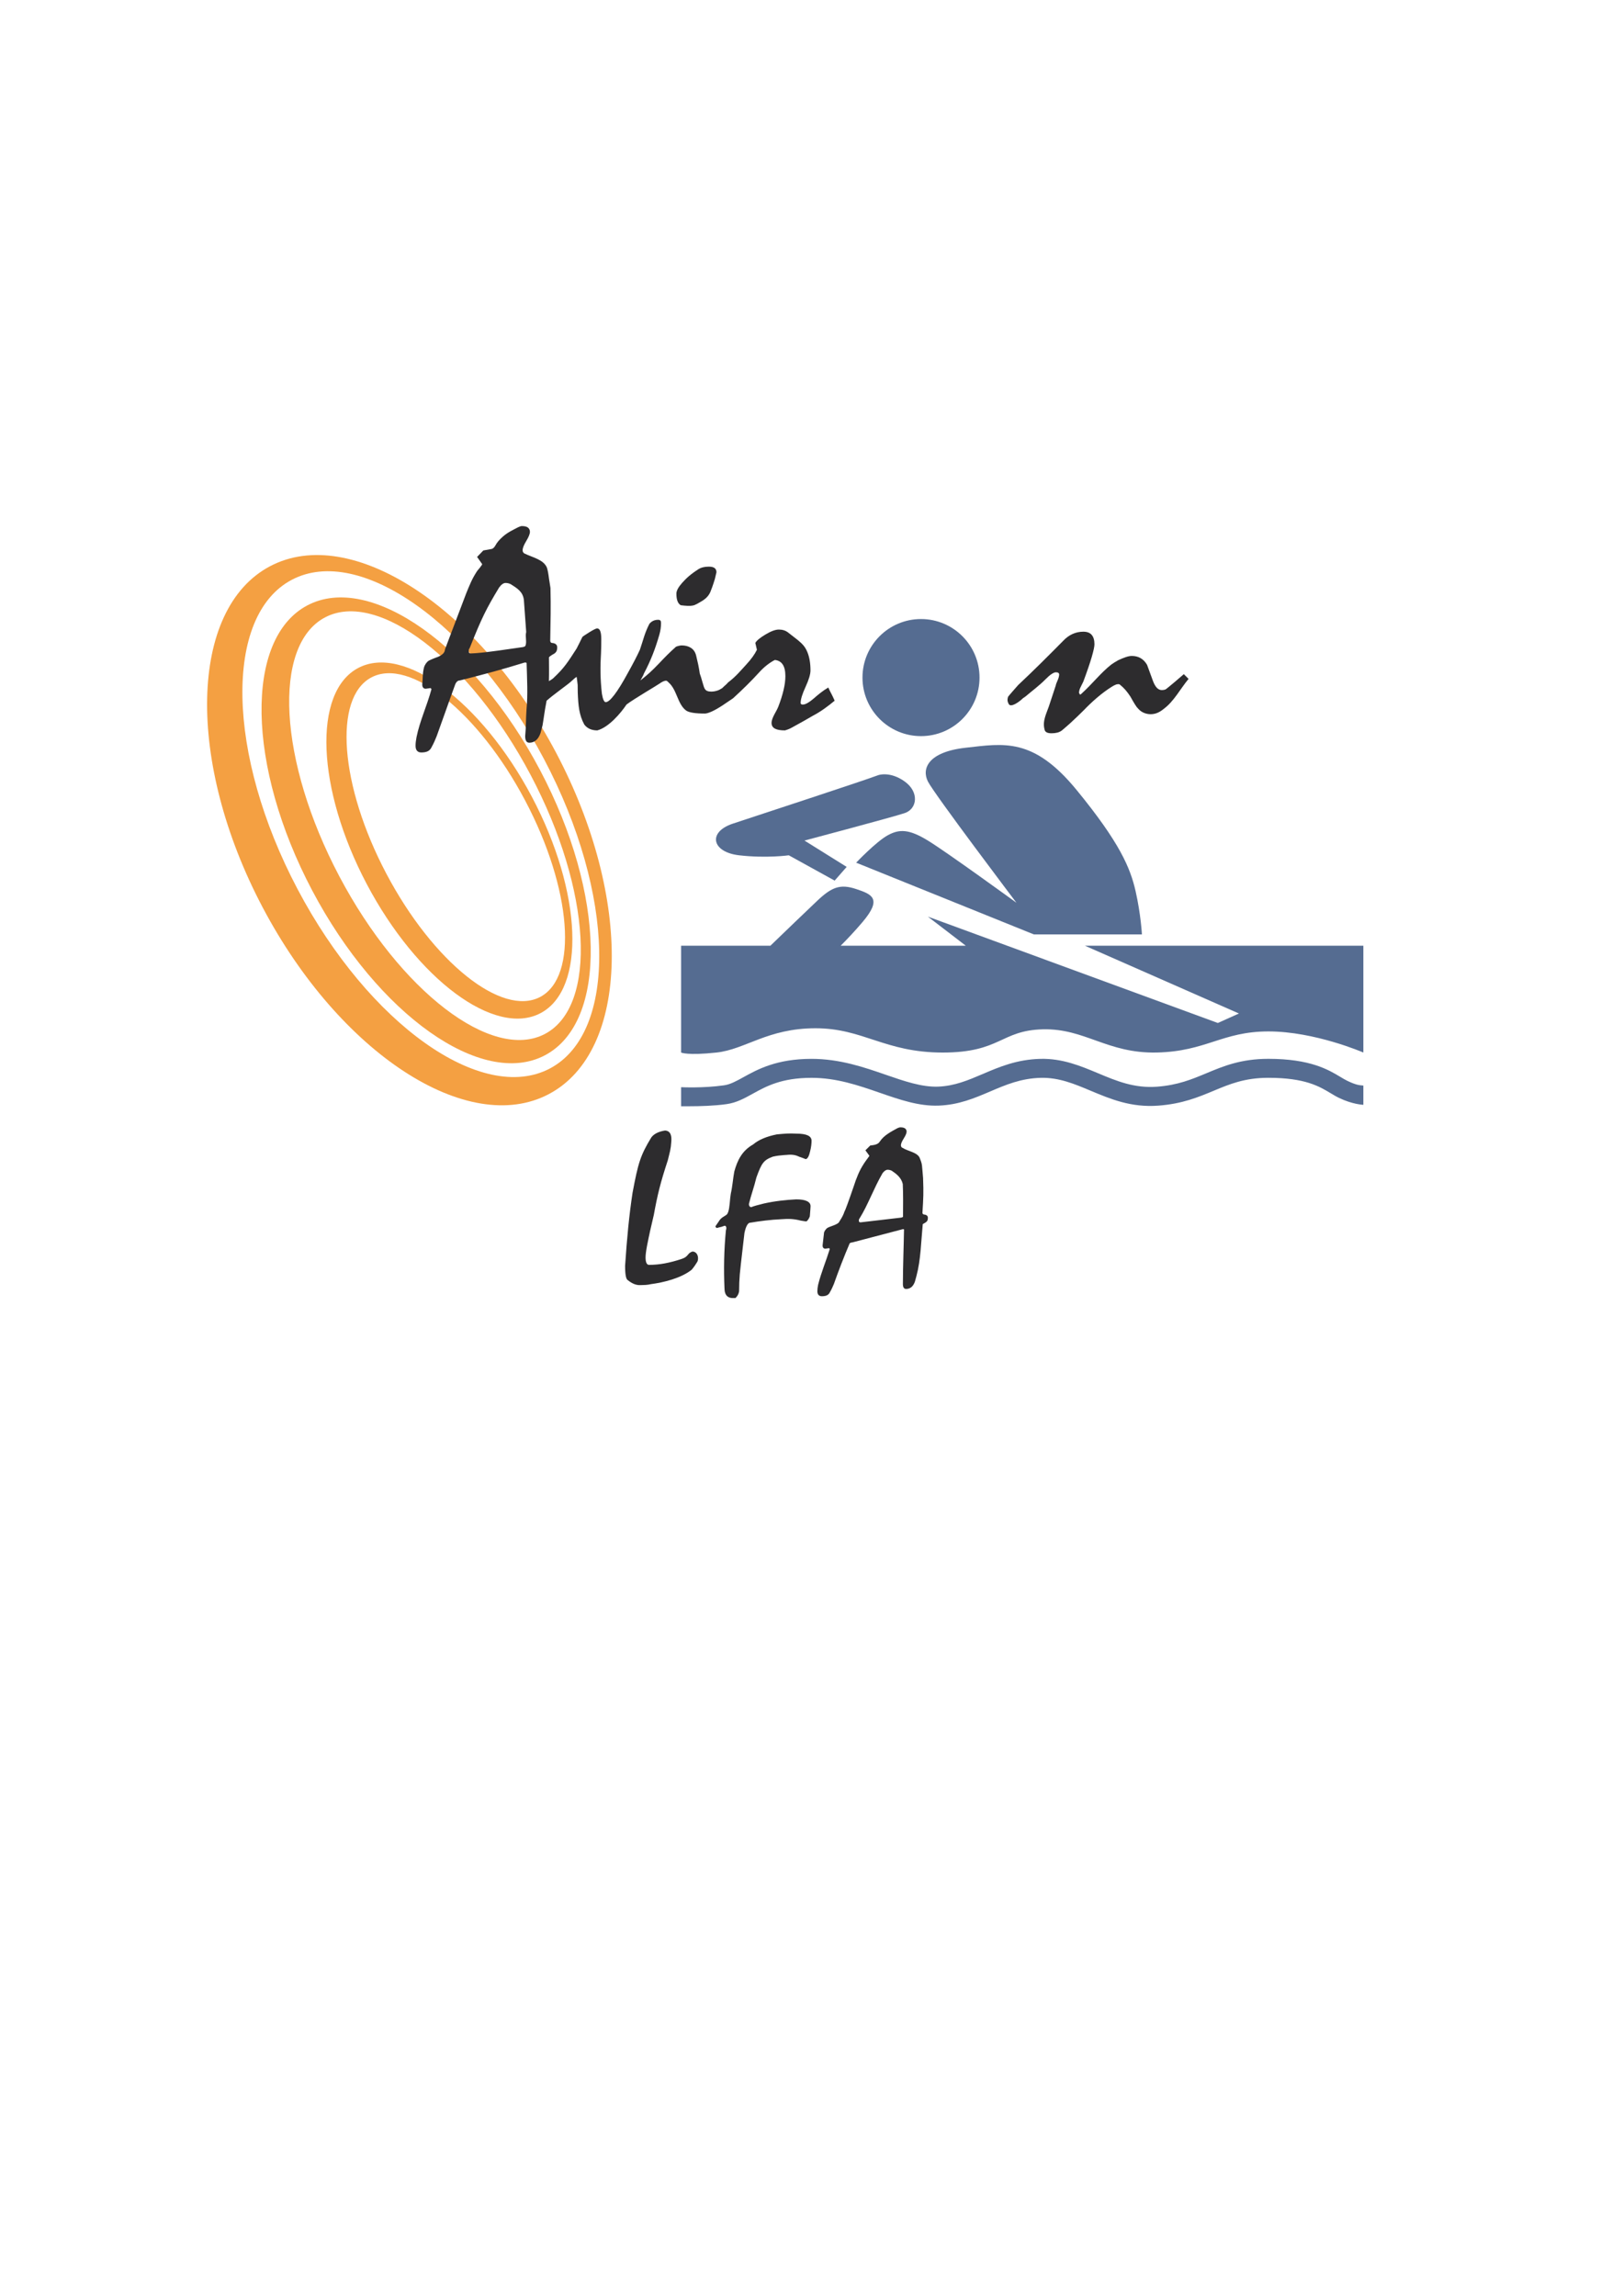 <?xml version="1.0" encoding="UTF-8" standalone="no"?>
<!-- Created with Inkscape (http://www.inkscape.org/) -->

<svg
   xmlns:dc="http://purl.org/dc/elements/1.1/"
   xmlns:cc="http://creativecommons.org/ns#"
   xmlns:rdf="http://www.w3.org/1999/02/22-rdf-syntax-ns#"
   xmlns:svg="http://www.w3.org/2000/svg"
   xmlns="http://www.w3.org/2000/svg"
   xmlns:sodipodi="http://sodipodi.sourceforge.net/DTD/sodipodi-0.dtd"
   xmlns:inkscape="http://www.inkscape.org/namespaces/inkscape"
   width="210mm"
   height="297mm"
   viewBox="0 0 744.094 1052.362"
   id="svg2"
   version="1.1"
   inkscape:version="0.91 r13725"
   sodipodi:docname="logo-lfa.svg">
  <defs
     id="defs4">
    <clipPath
       id="clipPath3350"
       clipPathUnits="userSpaceOnUse">
      <path
         inkscape:connector-curvature="0"
         id="path3352"
         d="m 0,566.93 566.93,0 L 566.93,0 0,0 0,566.93 Z" />
    </clipPath>
  </defs>
  <sodipodi:namedview
     id="base"
     pagecolor="#ffffff"
     bordercolor="#666666"
     borderopacity="1.0"
     inkscape:pageopacity="0.0"
     inkscape:pageshadow="2"
     inkscape:zoom="1.4957872"
     inkscape:cx="355.11024"
     inkscape:cy="629.58524"
     inkscape:document-units="px"
     inkscape:current-layer="g3346"
     showgrid="false"
     inkscape:window-width="1600"
     inkscape:window-height="838"
     inkscape:window-x="-8"
     inkscape:window-y="-8"
     inkscape:window-maximized="1" />
  <g
     inkscape:label="Layer 1"
     inkscape:groupmode="layer"
     id="layer1">
    <g
       transform="matrix(1.25,0,0,-1.25,5.668,777.917)"
       inkscape:label="logo-lfa"
       id="g3344">
      <g
         id="g3346">
        <g
           id="g4272"
           inkscape:export-xdpi="90"
           inkscape:export-ydpi="90">
          <g
             transform="translate(249.488,163.401)"
             id="g3354">
            <path
               sodipodi:nodetypes="ccccccccccccccccscscccc"
               inkscape:connector-curvature="0"
               id="path3356"
               style="fill:#2d2c2e;fill-opacity:1;fill-rule:nonzero;stroke:none"
               d="m 0,0 c 1.878,-0.145 2.309,-2.259 1.821,-3.607 -0.687,-1.146 -1.333,-2.15 -2.184,-3.104 -3.889,-3.089 -10.282,-4.658 -14.923,-5.26 -0.669,-0.157 -1.327,-0.255 -1.979,-0.296 -0.652,-0.036 -1.251,-0.058 -1.797,-0.058 -1.748,-0.109 -3.281,0.685 -4.641,1.77 -0.364,0.18 -0.63,0.706 -0.797,1.572 -0.166,0.864 -0.25,2.12 -0.25,3.766 0.679,10.196 1.486,18.544 2.729,26.749 2.054,10.952 2.905,13.763 6.872,20.276 1.127,1.618 3.415,2.306 5.049,2.551 2.275,-0.12 2.427,-2.344 2.298,-4.024 -0.171,-2.866 -0.569,-3.934 -1.297,-6.926 -2.707,-8.207 -3.782,-12.635 -5.118,-19.982 -0.915,-3.793 -1.837,-7.918 -2.503,-11.403 -0.348,-1.872 -0.524,-3.277 -0.524,-4.22 0,-0.866 0.107,-1.532 0.32,-2.003 0.212,-0.472 0.53,-0.705 0.956,-0.705 1.91,0 3.843,0.181 5.801,0.549 1.955,0.369 3.996,0.904 6.118,1.609 1.291,0.453 1.585,0.729 2.229,1.416 0.561,0.754 1.013,1.074 1.82,1.33" />
          </g>
          <g
             transform="translate(265.234,146.328)"
             id="g3358">
            <path
               sodipodi:nodetypes="ccsccccscccccccccccccccccccsccccccccccccccccscccccccccscc"
               inkscape:connector-curvature="0"
               id="path3360"
               style="fill:#2d2c2e;fill-opacity:1;fill-rule:nonzero;stroke:none"
               d="m 0,0 -0.456,0 -0.59,0 c -0.729,0 -1.342,0.183 -1.841,0.55 -0.502,0.367 -0.844,0.941 -1.025,1.727 -0.062,0.239 -0.108,0.676 -0.138,1.32 -0.294,6.938 -0.192,13.855 0.524,21.208 0.106,0.356 0.158,0.637 0.158,0.845 0,0.264 -0.052,0.472 -0.158,0.63 -0.107,0.157 -0.266,0.237 -0.478,0.237 -0.153,-0.053 -0.326,-0.112 -0.522,-0.18 -0.199,-0.064 -0.403,-0.136 -0.615,-0.215 -0.583,-0.108 -1.166,-0.291 -1.683,-0.431 l -0.411,0.236 -0.136,0.391 c 0.273,0.42 0.553,0.824 0.842,1.215 0.287,0.395 0.554,0.786 0.797,1.179 0.272,0.34 0.607,0.641 1,0.904 0.394,0.261 0.804,0.521 1.227,0.784 0.335,0.154 0.618,0.574 0.844,1.254 0.226,0.682 0.402,1.674 0.523,2.982 0.12,1.493 0.258,2.708 0.409,3.65 0.641,2.825 0.777,5.433 1.273,8.081 1.136,4.15 2.845,7.652 6.915,9.964 2.003,1.698 4.899,2.931 8.692,3.69 3.011,0.285 4.433,0.418 7.143,0.274 1.88,0 3.281,-0.217 4.209,-0.648 0.925,-0.433 1.387,-1.092 1.387,-1.985 0,-0.497 -0.039,-1.058 -0.114,-1.685 -0.076,-0.631 -0.206,-1.311 -0.386,-2.043 -0.212,-0.967 -0.455,-1.695 -0.729,-2.178 -0.272,-0.487 -0.575,-0.755 -0.91,-0.806 -0.788,0.315 -1.592,0.609 -2.411,0.885 -2.028,1.001 -3.606,0.769 -5.869,0.528 3.321,0.354 -1.1,-0.043 -1.751,-0.135 C 15.066,52.135 14.393,52.01 13.694,51.854 10.296,50.596 9.588,49.508 7.667,44.239 6.813,40.685 5.653,37.597 4.914,34.502 c 0,-0.365 0.074,-0.647 0.226,-0.841 0.152,-0.197 0.349,-0.308 0.593,-0.336 0.455,0.185 1.069,0.387 1.842,0.611 0.774,0.221 1.706,0.461 2.799,0.726 4.105,0.917 8.022,1.327 11.875,1.528 1.757,0 3.077,-0.214 3.957,-0.645 0.879,-0.434 1.319,-1.043 1.319,-1.827 0,-0.155 -0.022,-0.558 -0.068,-1.197 -0.045,-0.643 -0.114,-1.498 -0.204,-2.572 -0.319,-0.807 -0.613,-1.33 -1.229,-1.843 -0.273,0 -0.97,0.098 -2.092,0.293 -2.692,0.698 -4.586,0.692 -7.145,0.509 C 12.887,28.743 8.894,28.213 5.368,27.633 4.975,27.633 4.597,27.328 4.232,26.711 3.867,26.1 3.548,25.147 3.276,23.866 2.687,18.552 2.078,13.858 1.571,8.733 1.403,6.73 1.319,4.738 1.319,2.747 1.319,2.33 1.212,1.883 1.002,1.411 0.789,0.941 0.456,0.472 0,0" />
          </g>
          <path
             sodipodi:nodetypes="ccccscccscccccccccccccccccscscsccccccccsccccccsccccccccccscscccccc"
             d="m 325.988,175.826 c 0.304,0.053 0.532,0.153 0.683,0.295 0.029,4.279 0.087,8.193 -0.09,12.028 -0.546,2.35 -2.301,3.69 -4.053,4.873 -0.485,0.233 -0.985,0.354 -1.502,0.354 -0.607,0 -1.229,-0.42 -1.864,-1.258 -3.291,-5.677 -5.314,-11.57 -8.417,-16.568 -0.152,-0.184 -0.236,-0.342 -0.252,-0.472 -0.014,-0.132 -0.023,-0.276 -0.023,-0.432 0,-0.186 0.054,-0.324 0.161,-0.417 0.105,-0.092 0.265,-0.138 0.478,-0.138 m -13.395,-3.679 c 0.246,0.61 0.609,1.132 1.094,1.549 0.121,0.101 0.433,0.26 0.934,0.469 0.499,0.213 1.161,0.46 1.98,0.747 0.576,0.236 1.04,0.517 1.388,0.844 0.738,1.31 1.416,2.028 2.072,3.986 0.122,0.153 0.486,1.058 1.093,2.707 0.608,1.648 1.457,4.068 2.549,7.262 0.304,0.969 0.607,1.805 0.911,2.512 1.225,3.275 2.631,5.342 4.554,7.891 l 0,0.195 -1.411,1.924 1.774,1.768 c 1.434,0.171 2.881,0.356 3.53,1.491 1.531,2.312 4.224,3.632 6.442,4.867 0.456,0.209 0.805,0.313 1.046,0.313 0.817,0 1.409,-0.143 1.772,-0.431 0.362,-0.287 0.545,-0.668 0.545,-1.138 0,-0.575 -0.349,-1.413 -1.044,-2.51 -0.697,-1.099 -1.044,-1.935 -1.044,-2.511 0,-0.263 0.066,-0.479 0.204,-0.646 0.135,-0.17 0.295,-0.283 0.477,-0.335 1.924,-1.228 5.525,-1.629 6.263,-3.785 0.243,-0.721 0.641,-1.441 0.791,-2.697 0.121,-1.529 0.296,-3.058 0.391,-4.54 0.213,-5.647 0.115,-7.034 -0.229,-12.752 -0.034,-0.407 0.274,-0.444 0.456,-0.625 0.514,-0.03 0.899,-0.146 1.158,-0.357 0.257,-0.209 0.384,-0.496 0.384,-0.863 0,-0.471 -0.082,-0.843 -0.249,-1.116 -0.166,-0.278 -0.4,-0.494 -0.704,-0.649 -0.391,-0.211 -0.703,-0.394 -0.931,-0.551 -0.619,-6.447 -0.722,-13.126 -2.313,-19.013 -0.196,-0.707 -0.386,-1.402 -0.567,-2.082 -0.332,-0.916 -0.772,-1.591 -1.316,-2.023 -0.545,-0.434 -1.179,-0.649 -1.905,-0.649 -0.394,0 -0.69,0.151 -0.888,0.451 -0.196,0.304 -0.295,0.755 -0.295,1.357 0.022,6.987 0.316,14.012 0.41,20.031 l -0.319,0.115 c -7.697,-1.994 -11.188,-2.958 -18.715,-4.908 -0.365,0 -0.667,-0.118 -0.911,-0.352 -2.05,-4.781 -4.198,-10.399 -5.782,-14.886 -0.152,-0.365 -0.357,-0.831 -0.615,-1.395 -0.258,-0.562 -0.584,-1.181 -0.979,-1.866 -0.243,-0.417 -0.59,-0.726 -1.046,-0.922 -0.456,-0.195 -1.046,-0.295 -1.775,-0.295 -0.514,0 -0.916,0.152 -1.206,0.453 -0.287,0.303 -0.432,0.764 -0.432,1.392 0,0.682 0.092,1.462 0.274,2.337 1.095,4.439 3.024,9.029 4.279,13.13 l -0.226,0.317 -1.456,-0.199 c -0.336,0.027 -0.578,0.143 -0.731,0.353 -0.152,0.21 -0.227,0.486 -0.227,0.826"
             style="fill:#2d2c2e;fill-opacity:1;fill-rule:nonzero;stroke:none"
             id="path3364"
             inkscape:connector-curvature="0" />
          <g
             transform="translate(365.174,366.752)"
             id="g3366">
            <path
               sodipodi:nodetypes="ccccscsccccscccccsccccscccccscccccccccccsccccccscscccccc"
               inkscape:connector-curvature="0"
               id="path3368"
               style="fill:#2d2c2e;fill-opacity:1;fill-rule:nonzero;stroke:none"
               d="m 0,0 c 0.077,0.28 3.496,4.088 3.747,4.386 5.602,5.239 11.478,11.119 16.417,16.125 1.087,1.157 2.252,2.018 3.496,2.58 1.244,0.559 2.565,0.841 3.966,0.841 1.398,0 2.429,-0.395 3.088,-1.184 0.662,-0.789 0.993,-1.938 0.993,-3.446 0,-0.807 -0.331,-2.351 -0.993,-4.63 -0.659,-2.279 -1.69,-5.296 -3.088,-9.048 -0.35,-0.702 -0.681,-1.368 -0.99,-2 C 26.401,3.168 26.246,2.764 26.169,2.413 26.092,2.063 26.053,1.8 26.053,1.625 c 0,-0.21 0.134,-0.473 0.406,-0.789 0.195,0.104 0.381,0.245 0.553,0.42 3.802,3.424 7.223,7.818 10.933,10.681 0.701,0.49 1.519,1 2.451,1.525 1.05,0.491 1.989,0.877 2.828,1.159 0.836,0.28 1.563,0.421 2.184,0.421 1.206,0 2.275,-0.264 3.207,-0.792 0.936,-0.525 1.732,-1.35 2.393,-2.47 0.775,-2.176 1.514,-4.192 2.214,-6.052 0.425,-1.087 0.906,-1.893 1.427,-2.419 0.528,-0.526 1.118,-0.788 1.78,-0.788 0.507,0 0.965,0.085 1.37,0.262 0.408,0.175 6.343,5.23 6.69,5.581 l 1.74,-1.74 C 63.175,2.966 60.892,-1.565 57.188,-4.32 c -0.893,-0.737 -1.73,-1.255 -2.506,-1.552 -0.781,-0.297 -1.558,-0.447 -2.333,-0.447 -0.895,0 -1.751,0.175 -2.565,0.526 -0.818,0.35 -1.515,0.877 -2.101,1.578 -0.312,0.281 -0.7,0.798 -1.164,1.552 -0.47,0.754 -1.014,1.692 -1.634,2.815 -1.296,1.961 -2.316,3.142 -3.966,4.473 -0.959,0.289 -2.004,-0.382 -2.709,-0.79 -3.878,-2.388 -7.555,-5.718 -10.453,-8.734 -1.319,-1.333 -2.971,-2.912 -4.948,-4.734 -0.506,-0.457 -1.01,-0.905 -1.516,-1.342 -0.505,-0.439 -1.01,-0.867 -1.513,-1.289 -0.505,-0.384 -1.079,-0.657 -1.718,-0.816 -0.64,-0.159 -1.35,-0.236 -2.127,-0.236 -1.555,0 -2.4,0.482 -2.536,1.447 -0.839,3.064 0.764,5.939 1.602,8.443 0.739,2.21 1.587,4.788 2.552,7.734 0,0.176 0.065,0.412 0.2,0.71 0.136,0.297 0.299,0.693 0.491,1.185 0.193,0.454 0.329,0.85 0.403,1.182 0.078,0.335 0.117,0.623 0.117,0.868 0,0.247 -0.099,0.439 -0.293,0.58 -0.196,0.14 -0.503,0.211 -0.932,0.211 -0.39,0 -0.904,-0.211 -1.545,-0.633 C 15.353,7.992 14.584,7.325 13.691,6.412 11.363,4.071 8.94,2.323 6.577,0.309 6.499,0.168 5.266,-0.537 5.109,-0.818 3.946,-1.879 1.063,-3.969 0.285,-2.617 -0.104,-1.848 -0.37,-1.349 0,0" />
          </g>
          <g
             transform="translate(102.471,409.708)"
             id="g3370">
            <path
               inkscape:connector-curvature="0"
               id="path3372"
               style="fill:#f4a042;fill-opacity:1;fill-rule:nonzero;stroke:none"
               d="m 0,0 c -24.955,-13.184 -23.989,-63.987 2.155,-113.472 26.146,-49.483 67.57,-78.908 92.524,-65.723 24.954,13.184 23.988,63.987 -2.156,113.469 C 66.377,-16.241 24.954,13.185 0,0 m 96.945,-63.388 c 28.242,-53.451 27.057,-109.506 -2.648,-125.198 -29.703,-15.695 -76.676,14.913 -104.918,68.365 C -38.863,-66.769 -37.676,-10.715 -7.974,4.978 21.73,20.672 68.704,-9.936 96.945,-63.388" />
          </g>
          <g
             transform="translate(114.663,395.921)"
             id="g3374">
            <path
               inkscape:connector-curvature="0"
               id="path3376"
               style="fill:#f4a042;fill-opacity:1;fill-rule:nonzero;stroke:none"
               d="m 0,0 c -19.388,-10.243 -17.04,-52.737 5.243,-94.91 22.281,-42.173 56.064,-68.06 75.451,-57.816 19.384,10.243 17.035,52.735 -5.248,94.908 C 53.165,-15.644 19.386,10.243 0,0 m 78.883,-56 c 24.069,-45.557 24.875,-92.372 1.8,-104.563 -23.077,-12.192 -61.296,14.854 -85.366,60.411 C -28.752,-54.596 -29.557,-7.784 -6.481,4.409 16.595,16.601 54.812,-10.445 78.883,-56" />
          </g>
          <g
             transform="translate(131.684,373.925)"
             id="g3378">
            <path
               inkscape:connector-curvature="0"
               id="path3380"
               style="fill:#f4a042;fill-opacity:1;fill-rule:nonzero;stroke:none"
               d="m 0,0 c -14.052,-7.424 -11.583,-39.672 5.514,-72.03 17.096,-32.358 42.345,-52.573 56.398,-45.148 14.047,7.422 11.579,39.671 -5.518,72.029 C 39.297,-12.791 14.048,7.422 0,0 m 58.884,-43.832 c 18.468,-34.953 19.881,-70.451 3.157,-79.289 -16.723,-8.836 -45.252,12.336 -63.72,47.289 -18.468,34.954 -19.88,70.453 -3.158,79.289 16.725,8.835 45.254,-12.336 63.721,-47.289" />
          </g>
          <g
             transform="translate(245.183,400.388)"
             id="g3382">
            <path
               sodipodi:nodetypes="cccccscccssccscc"
               inkscape:connector-curvature="0"
               id="path3384"
               style="fill:#2d2c2e;fill-opacity:1;fill-rule:nonzero;stroke:none"
               d="m 0,0 c 1.8,-0.21 3.456,-0.42 4.929,0.026 0.601,0.229 1.349,0.622 2.244,1.184 0.853,0.456 1.583,0.975 2.186,1.553 0.603,0.577 1.079,1.254 1.431,2.025 0.154,0.351 0.376,0.929 0.668,1.736 0.292,0.807 0.632,1.841 1.021,3.104 0.155,0.667 0.349,1.49 0.583,2.473 0,0.665 -0.224,1.175 -0.67,1.525 -0.448,0.351 -1.157,0.527 -2.129,0.527 -0.815,0 -1.536,-0.08 -2.157,-0.238 C 7.485,13.757 6.98,13.557 6.59,13.31 3.517,11.337 2.069,9.979 0.497,8.234 -0.922,6.638 -1.632,5.315 -1.632,4.262 c 0,-1.194 0.147,-2.14 0.437,-2.84 C -0.902,0.72 -0.503,0.245 0,0" />
          </g>
          <g
             transform="translate(188.461,390.592)"
             id="g3386">
            <path
               sodipodi:nodetypes="ccccscscccsccccccscscscccscccccccscccccccscccccscsccccsccscscccccccccscccccccccscscsccccccccccccccccccccccscscccccccccccccssccccccccccccsccscccccccsccccscccccc"
               inkscape:connector-curvature="0"
               id="path3388"
               style="fill:#2d2c2e;fill-opacity:1;fill-rule:nonzero;stroke:none"
               d="M 0,0 C -0.457,-1.806 0.361,-3.696 -0.321,-5.155 -0.516,-5.35 -0.806,-5.48 -1.194,-5.55 c -6.317,-0.864 -11.836,-1.799 -17.177,-2.222 -0.875,-0.071 -1.504,-0.106 -1.895,-0.106 -0.272,0 -0.478,0.062 -0.611,0.186 -0.136,0.122 -0.206,0.308 -0.206,0.556 0,0.21 0.011,0.403 0.031,0.58 0.018,0.176 0.125,0.389 0.32,0.635 4.444,11.166 6.115,14.462 10.787,22.203 0.816,1.122 1.613,1.684 2.39,1.684 0.662,0 1.304,-0.158 1.927,-0.474 2.235,-1.444 4.463,-2.686 4.783,-5.84 m 112.754,-34.291 c -0.43,0.806 -0.798,1.56 -1.108,2.262 -2.083,-1.223 -3.943,-2.794 -5.307,-3.998 -0.816,-0.703 -1.573,-1.256 -2.274,-1.659 -0.697,-0.403 -1.303,-0.603 -1.808,-0.603 -0.23,0 -0.417,0.051 -0.553,0.158 -0.135,0.104 -0.204,0.244 -0.204,0.421 0,1.332 0.601,3.305 1.809,5.919 1.203,2.612 1.806,4.618 1.806,6.023 0,2.664 -0.39,4.928 -1.166,6.786 -0.779,1.859 -1.695,2.875 -3.499,4.369 -1.353,1.077 -2.483,1.936 -3.584,2.787 -0.916,0.701 -2.035,1.051 -3.356,1.051 -1.244,0 -2.867,-0.596 -4.866,-1.79 -2.005,-1.191 -3.256,-2.225 -3.761,-3.103 L 84.62,-6.54 c -0.816,-1.685 -2.127,-3.499 -3.933,-5.446 -1.809,-1.946 -3.81,-4.422 -6.645,-6.528 -0.6,-0.78 -1.498,-1.361 -2.119,-2.065 -0.646,-0.427 -1.285,-0.762 -1.906,-0.955 -0.739,-0.227 -1.456,-0.341 -2.157,-0.341 -0.585,0 -1.072,0.08 -1.459,0.237 -0.388,0.158 -0.681,0.411 -0.873,0.762 -0.195,0.21 -0.485,1.027 -0.874,2.446 -0.39,1.422 -0.721,2.481 -0.991,3.182 -0.157,1.124 -0.351,2.237 -0.585,3.343 -0.233,1.104 -0.487,2.199 -0.757,3.288 -0.312,1.227 -0.933,2.147 -1.864,2.761 -0.934,0.613 -2.081,0.92 -3.443,0.92 -0.505,0 -1.576,-0.249 -2.08,-0.492 C 52.551,-7.546 50.942,-9.19 48.677,-11.59 c -2.787,-2.895 -3.913,-3.896 -6.79,-6.203 0.776,1.343 1.222,2.214 1.275,2.522 2.603,4.913 4.214,9.193 5.683,14.282 0.41,1.456 0.613,2.883 0.613,4.288 0,0.384 -0.078,0.674 -0.232,0.868 -0.155,0.193 -0.429,0.289 -0.818,0.289 -1.361,0 -2.441,-0.501 -3.235,-1.499 -1.761,-3.435 -2.179,-5.723 -3.468,-9.47 -1.014,-2.227 -2.489,-5.077 -4.434,-8.549 -1.941,-3.578 -3.596,-6.252 -4.955,-8.023 -1.362,-1.772 -2.412,-2.656 -3.148,-2.656 -0.583,0 -1.049,1.024 -1.401,3.076 -0.624,5.5 -0.633,9.962 -0.319,15.1 0.057,1.315 0.089,2.954 0.089,4.919 0,1.333 -0.13,2.322 -0.381,2.972 -0.252,0.649 -0.633,0.974 -1.138,0.974 -0.39,0 -1.36,-0.483 -2.914,-1.447 -1.555,-0.966 -2.391,-1.536 -2.509,-1.71 -0.775,-1.612 -1.487,-3.035 -2.128,-4.262 -3.268,-5.062 -4.502,-7.038 -8.337,-10.653 -0.283,-0.343 -1.065,-0.832 -1.792,-1.27 0.084,3.693 0.026,5.397 0.011,8.753 0.116,0.141 0.319,0.315 0.61,0.527 0.29,0.21 0.687,0.455 1.194,0.737 0.385,0.209 0.684,0.5 0.899,0.867 0.214,0.368 0.32,0.869 0.32,1.502 0,0.489 -0.165,0.875 -0.497,1.156 -0.328,0.281 -0.824,0.439 -1.481,0.473 -0.195,0.035 -0.341,0.131 -0.435,0.29 -0.1,0.157 -0.147,0.341 -0.147,0.551 0.132,7.736 0.263,12.011 0.088,19.323 -0.136,0.929 -0.32,2.094 -0.553,3.498 -0.195,1.681 -0.449,3.004 -0.757,3.969 -1.24,2.954 -5.279,3.728 -8.029,5.074 -0.231,0.069 -0.437,0.218 -0.61,0.447 -0.177,0.227 -0.263,0.516 -0.263,0.866 0,0.772 0.447,1.893 1.339,3.366 0.893,1.473 1.338,2.594 1.338,3.364 0,0.632 -0.234,1.139 -0.698,1.527 -0.464,0.384 -1.222,0.577 -2.269,0.577 -0.31,0 -0.756,-0.141 -1.341,-0.42 -2.002,-1.067 -3.709,-1.763 -5.717,-3.526 -1.208,-1.086 -2.054,-2.087 -2.539,-2.998 -0.489,-0.912 -1.024,-1.404 -1.607,-1.474 l -2.918,-0.525 -2.289,-2.368 1.824,-2.578 0,-0.263 c -0.39,-0.597 -0.983,-1.361 -1.781,-2.29 -1.965,-2.959 -2.853,-5.358 -4.056,-8.284 -3.786,-9.975 -5.375,-14.203 -7.757,-20.466 -0.041,-0.631 -0.286,-1.167 -0.732,-1.605 -0.447,-0.439 -1.041,-0.815 -1.779,-1.13 -1.049,-0.386 -1.897,-0.719 -2.538,-1.001 -0.642,-0.279 -1.041,-0.491 -1.195,-0.629 -0.625,-0.562 -1.089,-1.256 -1.402,-2.08 -0.648,-2.387 -0.453,-4.338 -0.698,-6.443 0,-0.458 0.095,-0.826 0.29,-1.106 0.195,-0.282 0.505,-0.439 0.934,-0.474 l 1.867,0.264 0.292,-0.421 c -1.732,-6.322 -4.289,-11.675 -5.486,-17.599 -0.231,-1.173 -0.349,-2.217 -0.349,-3.131 0,-0.839 0.183,-1.463 0.553,-1.866 0.369,-0.405 0.886,-0.605 1.546,-0.605 0.933,0 1.69,0.131 2.272,0.394 0.585,0.263 1.029,0.676 1.342,1.238 0.505,0.913 0.925,1.745 1.255,2.498 0.329,0.756 0.592,1.379 0.787,1.871 2.706,7.426 4.297,12.163 6.653,18.58 0.192,0.597 0.446,1.053 0.759,1.368 0.31,0.315 0.701,0.474 1.165,0.474 10.164,2.586 15.354,4.001 22.963,6.342 0.446,0.16 0.788,0.238 1.022,0.238 l 0.409,-0.158 c 0.176,-6.161 0.485,-11.702 -0.028,-16.976 -0.268,-3.65 -0.162,-6.572 -0.497,-9.869 0,-0.808 0.127,-1.413 0.378,-1.818 0.254,-0.403 0.632,-0.605 1.138,-0.605 0.931,0 1.745,0.29 2.443,0.869 0.698,0.579 1.26,1.483 1.686,2.711 0.233,0.911 0.476,1.843 0.727,2.79 0.586,3.461 0.668,4.8 1.367,8.371 0.041,0.229 0.07,0.426 0.106,0.645 2.495,2.227 7.798,5.956 8.872,6.959 1.167,1.087 1.886,1.684 2.16,1.789 0,0 0.301,-2.009 0.376,-2.947 0.021,-0.701 0.029,-1.613 0.029,-2.735 0.183,-4.93 0.52,-8.318 2.391,-11.784 1.091,-1.439 2.684,-2.158 4.782,-2.158 4.119,1.097 8.548,6.224 10.71,9.484 2.596,1.991 11.047,6.924 12.008,7.614 1.047,0.753 1.883,1.132 2.507,1.132 0.232,0 0.522,-0.203 0.874,-0.605 3.16,-2.693 3.252,-7.936 6.47,-10.338 1.052,-0.737 3.344,-1.106 6.882,-1.106 0.582,0 1.439,0.254 2.566,0.762 1.126,0.509 2.485,1.29 4.081,2.342 1.436,0.946 2.672,1.78 3.702,2.5 3.606,3.303 6.711,6.349 9.443,9.362 1.05,1.158 2.081,2.123 3.092,2.895 1.01,0.77 1.942,1.368 2.798,1.789 1.283,-0.142 2.244,-0.702 2.885,-1.684 0.643,-0.982 0.963,-2.404 0.963,-4.262 0,-1.507 -0.224,-3.21 -0.671,-5.102 -0.447,-1.894 -1.099,-3.947 -1.954,-6.157 -0.42,-1.019 -0.974,-1.929 -1.456,-2.841 -0.311,-0.596 -0.554,-1.149 -0.73,-1.658 -0.175,-0.507 -0.263,-0.955 -0.263,-1.341 0,-0.98 0.408,-1.692 1.226,-2.13 0.813,-0.439 2.04,-0.656 3.674,-0.656 1.011,0.278 1.903,0.648 2.68,1.104 2.953,1.613 5.491,3.042 7.61,4.288 2.95,1.54 5.593,3.539 7.958,5.498 -0.387,0.909 -0.798,1.769 -1.223,2.577" />
          </g>
          <g
             style="fill:#556c91;fill-opacity:1"
             transform="translate(354.731,373.859)"
             id="g3390">
            <path
               inkscape:connector-curvature="0"
               id="path3392"
               style="fill:#556c91;fill-opacity:1;fill-rule:nonzero;stroke:none"
               d="m 0,0 c 0,-11.854 -9.611,-21.465 -21.466,-21.465 -11.853,0 -21.464,9.611 -21.464,21.465 0,11.854 9.611,21.465 21.464,21.465 C -9.611,21.465 0,11.854 0,0" />
          </g>
          <g
             transform="translate(317.603,338.084)"
             id="g3394">
            <path
               inkscape:connector-curvature="0"
               id="path3396"
               style="fill:#556c91;fill-opacity:1;fill-rule:nonzero;stroke:none"
               d="m 0,0 c -6.187,-2.32 -44.09,-14.695 -53.373,-17.79 -9.28,-3.094 -7.734,-10.442 2.322,-11.603 10.056,-1.16 18.223,0 18.223,0 l 16.818,-9.282 4.407,5.028 -15.469,9.657 c 0,0 32.1,8.519 36.741,10.067 4.642,1.548 5.416,7.735 0,11.603 C 4.255,1.548 0,0 0,0" />
          </g>
          <g
             transform="translate(368.269,291.287)"
             id="g3398">
            <path
               inkscape:connector-curvature="0"
               id="path3400"
               style="fill:#556c91;fill-opacity:1;fill-rule:nonzero;stroke:none"
               d="m 0,0 c 0,0 -30.138,39.835 -32.474,44.476 -2.335,4.641 -0.016,10.83 13.909,12.377 13.924,1.546 24.753,3.868 40.61,-15.47 C 37.901,22.044 41.77,12.764 43.702,4.255 c 1.933,-8.509 2.321,-15.858 2.321,-15.858 l -39.644,0 -65.166,26.3 c 0,0 7.347,7.734 11.602,10.054 4.254,2.321 7.765,2.297 14.711,-1.945 C -25.526,18.564 0,0 0,0" />
          </g>
          <g
             transform="translate(393.407,275.527)"
             id="g3402">
            <path
               inkscape:connector-curvature="0"
               id="path3404"
               style="fill:#556c91;fill-opacity:1;fill-rule:nonzero;stroke:none"
               d="M 0,0 56.466,-24.85 48.73,-28.33 -57.612,10.667 -43.704,0 -89.611,0 c 2.397,2.396 5.2,5.353 8.006,8.66 7.347,8.66 3.48,10.194 -2.321,12.127 -5.803,1.933 -8.895,0.774 -14.224,-4.254 C -101.693,13.19 -110.124,5.074 -115.386,0 l -32.741,0 0,-39.17 c 0,0 2.321,-1.149 12.964,0 10.644,1.149 18.749,8.906 36.314,8.906 17.566,0 25.366,-8.895 46.637,-8.906 21.273,-0.012 21.273,8.133 36.74,8.52 15.47,0.386 23.593,-8.897 41.771,-8.509 18.176,0.388 23.979,7.735 40.996,7.735 17.016,0 34.808,-7.735 34.808,-7.735 L 102.103,0 0,0 Z" />
          </g>
          <g
             transform="translate(248.165,216.661)"
             id="g3406">
            <path
               inkscape:connector-curvature="0"
               id="path3408"
               style="fill:#556c91;fill-opacity:1;fill-rule:nonzero;stroke:none"
               d="m 0,0 c -3.521,0 -2.662,-0.011 -2.885,0 l 0,6.992 c 0.115,-0.005 8.059,-0.41 15.752,0.69 2.31,0.33 4.443,1.508 7.143,3.001 5.122,2.829 12.138,6.704 24.949,6.704 10.374,0 19.35,-3.11 27.269,-5.854 6.762,-2.341 13.152,-4.541 19.126,-4.334 6.081,0.226 11.073,2.359 16.359,4.616 6.162,2.632 12.535,5.354 21.2,5.571 8.04,0.183 14.66,-2.572 21.057,-5.251 6.859,-2.874 13.324,-5.581 21.698,-4.961 7.66,0.575 12.743,2.697 18.124,4.943 6.218,2.594 12.651,5.279 22.718,5.279 l 0.03,0 c 15.343,-0.008 21.972,-3.988 26.359,-6.622 0.973,-0.584 1.811,-1.087 2.598,-1.462 3.063,-1.462 4.233,-1.594 5.848,-1.721 l 0,-7.063 c -0.29,0.024 -4.004,0.189 -8.848,2.501 -1.086,0.518 -2.104,1.13 -3.181,1.778 -4.172,2.504 -9.363,5.621 -22.781,5.628 l -0.025,0 c -8.677,0 -14.195,-2.304 -20.037,-4.743 -5.656,-2.36 -11.503,-4.8 -20.284,-5.46 -10.042,-0.769 -17.592,2.416 -24.91,5.482 -5.982,2.507 -11.55,4.852 -18.194,4.712 C 121.753,10.242 116.263,7.897 110.449,5.414 104.811,3.005 98.981,0.516 91.612,0.242 84.34,-0.035 77.347,2.393 69.95,4.956 62.187,7.645 54.161,10.425 44.959,10.425 33.944,10.425 28.33,7.324 23.376,4.589 20.316,2.898 17.425,1.301 13.852,0.791 9.381,0.151 4.056,0 0,0" />
          </g>
        </g>
      </g>
    </g>
  </g>
</svg>
